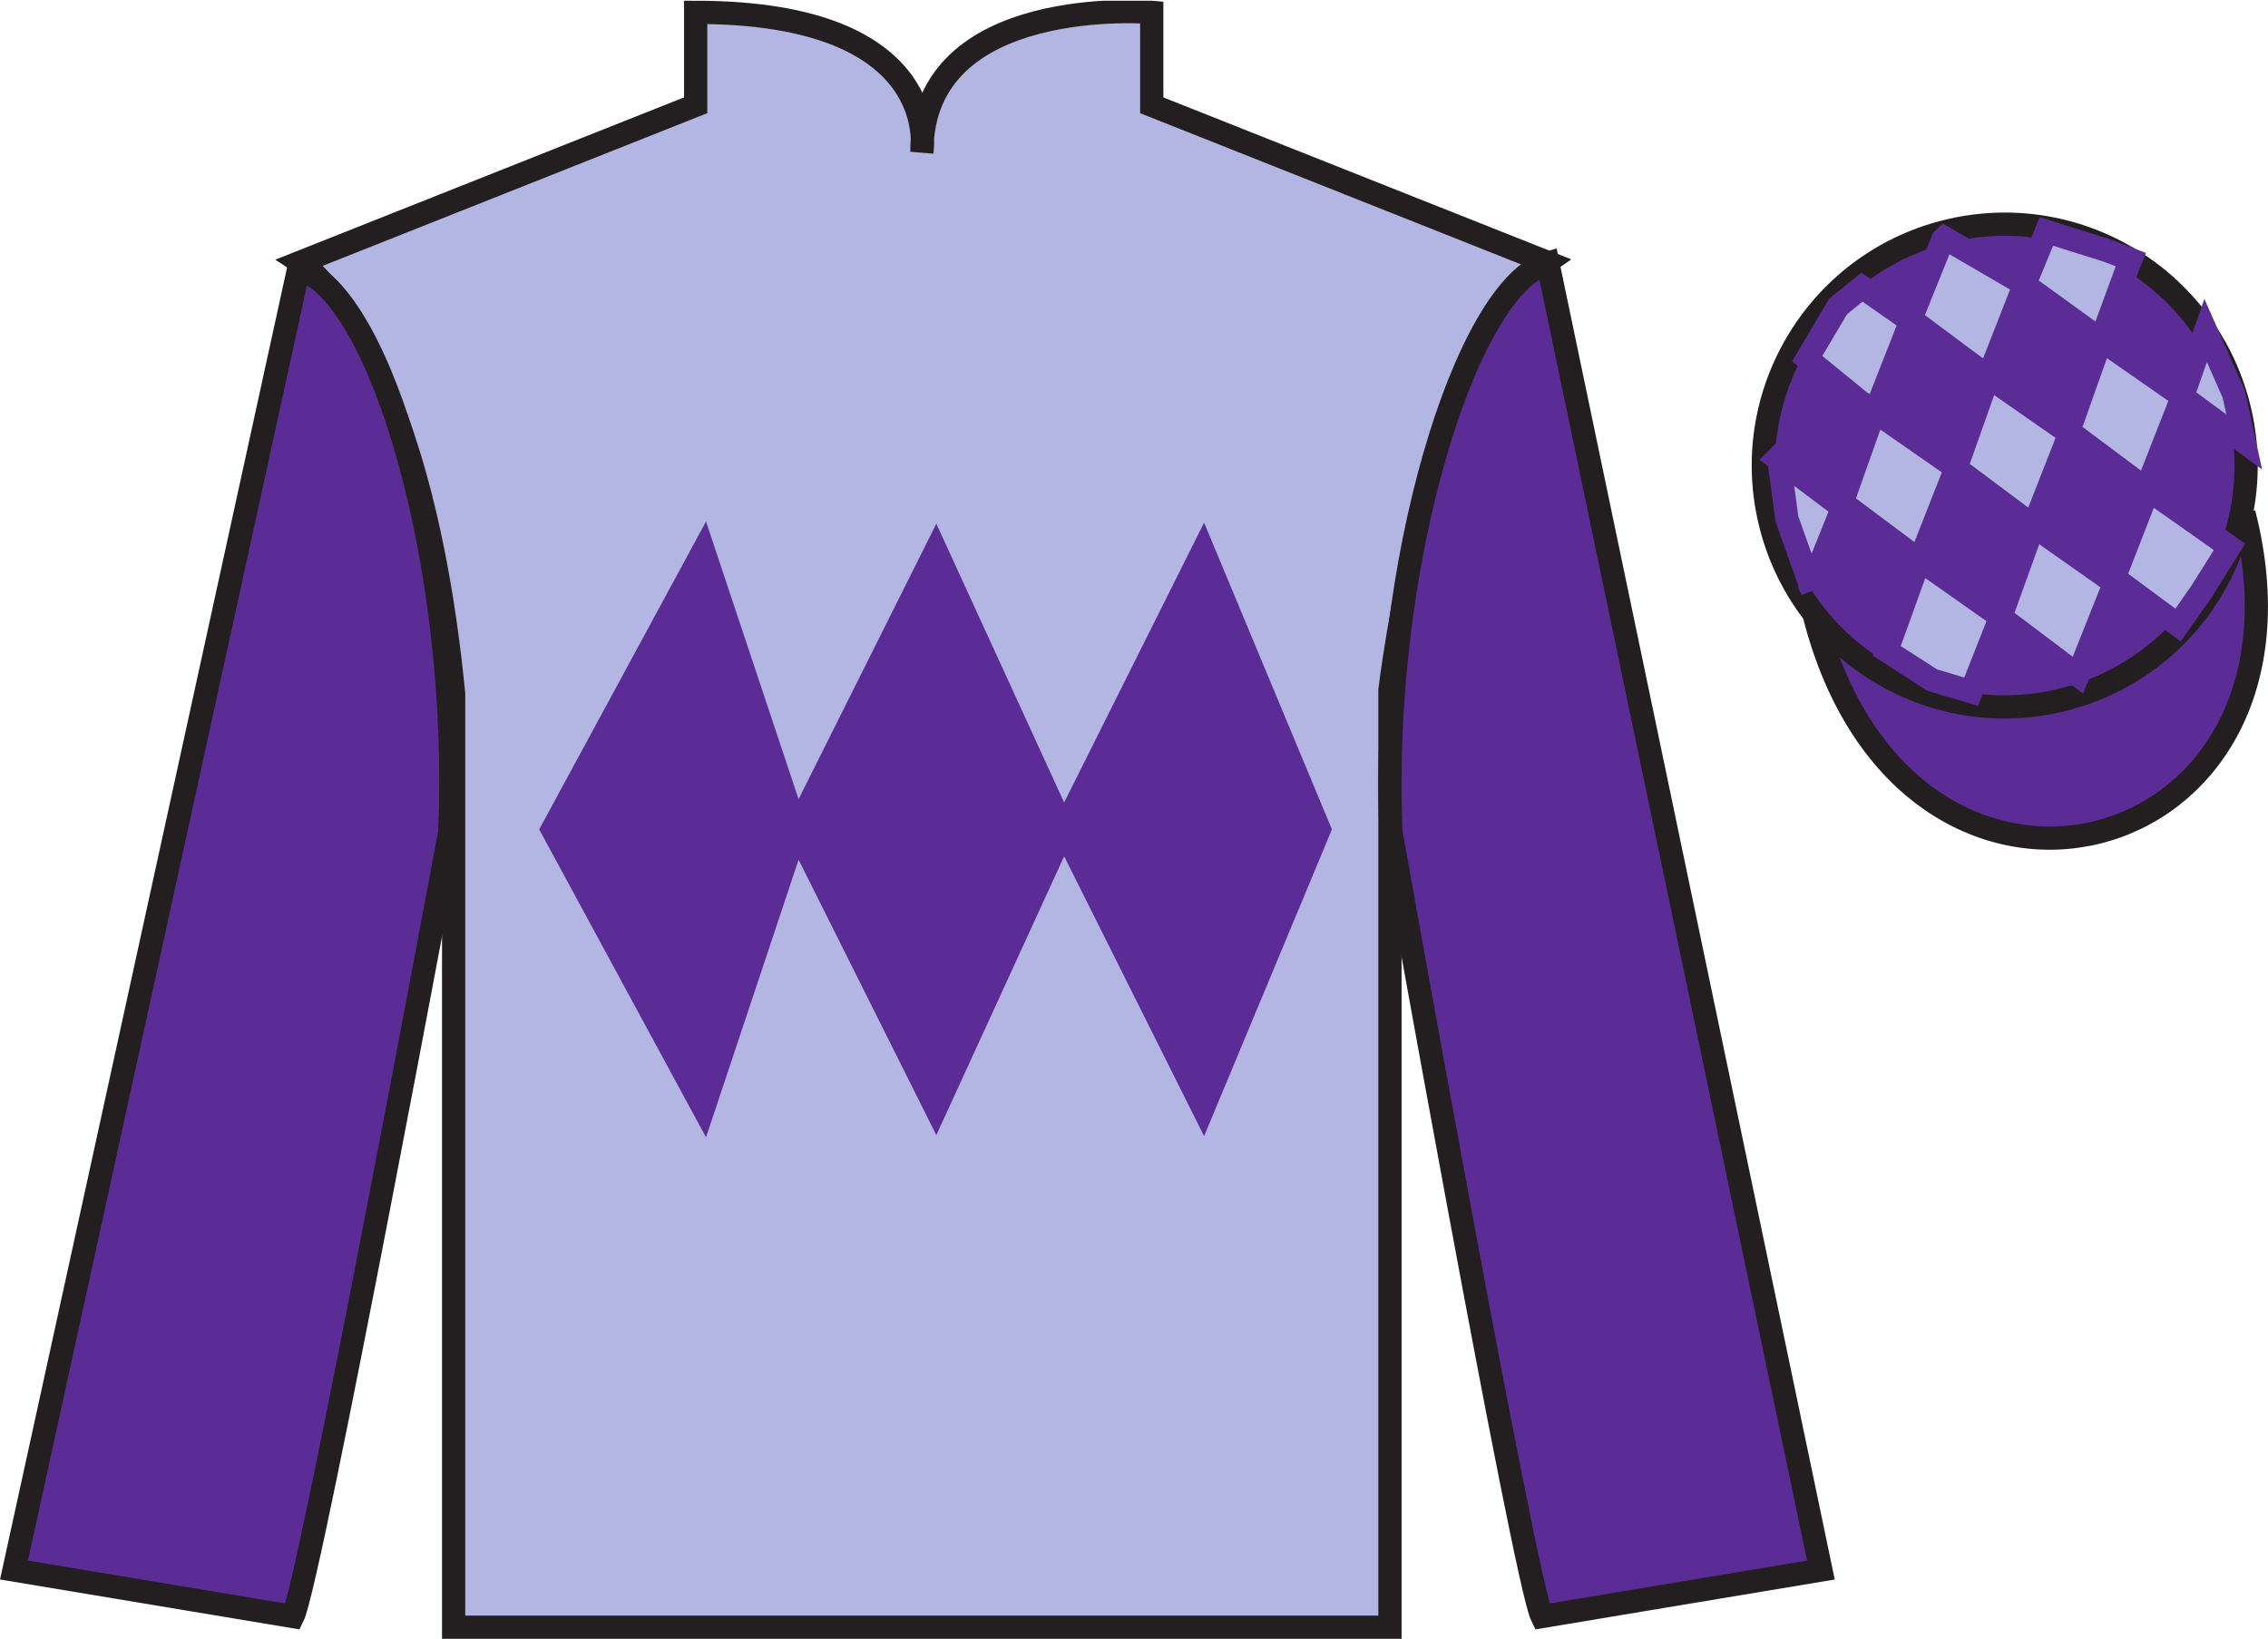 <?xml version="1.0" encoding="UTF-8"?>
<svg xmlns="http://www.w3.org/2000/svg" xmlns:xlink="http://www.w3.org/1999/xlink" width="97.59pt" height="70.53pt" viewBox="0 0 97.59 70.53" version="1.1">
<defs>
<clipPath id="clip1">
  <path d="M 0 70.531 L 97.59 70.531 L 97.59 0.031 L 0 0.031 L 0 70.531 Z M 0 70.531 "/>
</clipPath>
</defs>
<g id="surface0">
<g clip-path="url(#clip1)" clip-rule="nonzero">
<path style=" stroke:none;fill-rule:nonzero;fill:rgb(70.047%,70.898%,88.342%);fill-opacity:1;" d="M 12.934 11.281 C 12.934 11.281 18.02 14.531 19.52 29.863 C 19.52 29.863 19.52 44.863 19.52 70.031 L 59.809 70.031 L 59.809 29.695 C 59.809 29.695 61.602 14.695 66.559 11.281 L 49.559 4.531 L 49.559 0.531 C 49.559 0.531 39.668 -0.305 39.668 6.531 C 39.668 6.531 40.684 0.531 29.934 0.531 L 29.934 4.531 L 12.934 11.281 "/>
<path style="fill:none;stroke-width:10;stroke-linecap:butt;stroke-linejoin:miter;stroke:rgb(13.73%,12.16%,12.549%);stroke-opacity:1;stroke-miterlimit:4;" d="M 129.336 592.487 C 129.336 592.487 180.195 559.987 195.195 406.667 C 195.195 406.667 195.195 256.667 195.195 4.987 L 598.086 4.987 L 598.086 408.347 C 598.086 408.347 616.016 558.347 665.586 592.487 L 495.586 659.987 L 495.586 699.987 C 495.586 699.987 396.68 708.347 396.68 639.987 C 396.68 639.987 406.836 699.987 299.336 699.987 L 299.336 659.987 L 129.336 592.487 Z M 129.336 592.487 " transform="matrix(0.1,0,0,-0.1,0,70.53)"/>
<path style=" stroke:none;fill-rule:nonzero;fill:rgb(36.085%,17.488%,58.595%);fill-opacity:1;" d="M 12.602 69.57 C 13.352 68.07 19.352 35.82 19.352 35.82 C 19.852 24.32 16.352 12.57 12.852 11.57 L 0.602 67.57 L 12.602 69.57 "/>
<path style="fill:none;stroke-width:10;stroke-linecap:butt;stroke-linejoin:miter;stroke:rgb(13.73%,12.16%,12.549%);stroke-opacity:1;stroke-miterlimit:4;" d="M 126.016 9.597 C 133.516 24.597 193.516 347.097 193.516 347.097 C 198.516 462.097 163.516 579.597 128.516 589.597 L 6.016 29.597 L 126.016 9.597 Z M 126.016 9.597 " transform="matrix(0.1,0,0,-0.1,0,70.53)"/>
<path style=" stroke:none;fill-rule:nonzero;fill:rgb(36.085%,17.488%,58.595%);fill-opacity:1;" d="M 78.352 67.57 L 66.602 11.32 C 63.102 12.32 59.352 24.32 59.852 35.82 C 59.852 35.82 65.602 68.07 66.352 69.57 L 78.352 67.57 "/>
<path style="fill:none;stroke-width:10;stroke-linecap:butt;stroke-linejoin:miter;stroke:rgb(13.73%,12.16%,12.549%);stroke-opacity:1;stroke-miterlimit:4;" d="M 783.516 29.597 L 666.016 592.097 C 631.016 582.097 593.516 462.097 598.516 347.097 C 598.516 347.097 656.016 24.597 663.516 9.597 L 783.516 29.597 Z M 783.516 29.597 " transform="matrix(0.1,0,0,-0.1,0,70.53)"/>
<path style="fill-rule:nonzero;fill:rgb(36.085%,17.488%,58.595%);fill-opacity:1;stroke-width:10;stroke-linecap:butt;stroke-linejoin:miter;stroke:rgb(13.73%,12.16%,12.549%);stroke-opacity:1;stroke-miterlimit:4;" d="M 780.703 440.495 C 820.391 284.87 1004.336 332.448 965.547 484.441 " transform="matrix(0.1,0,0,-0.1,0,70.53)"/>
<path style=" stroke:none;fill-rule:nonzero;fill:rgb(36.085%,17.488%,58.595%);fill-opacity:1;" d="M 88.828 30.098 C 94.387 28.68 97.742 23.027 96.324 17.469 C 94.906 11.91 89.25 8.555 83.691 9.973 C 78.137 11.391 74.781 17.047 76.199 22.605 C 77.613 28.16 83.27 31.52 88.828 30.098 "/>
<path style="fill:none;stroke-width:10;stroke-linecap:butt;stroke-linejoin:miter;stroke:rgb(13.73%,12.16%,12.549%);stroke-opacity:1;stroke-miterlimit:4;" d="M 888.281 404.323 C 943.867 418.503 977.422 475.027 963.242 530.612 C 949.062 586.198 892.5 619.753 836.914 605.573 C 781.367 591.394 747.812 534.831 761.992 479.245 C 776.133 423.698 832.695 390.105 888.281 404.323 Z M 888.281 404.323 " transform="matrix(0.1,0,0,-0.1,0,70.53)"/>
<path style=" stroke:none;fill-rule:nonzero;fill:rgb(36.085%,17.488%,58.595%);fill-opacity:1;" d="M 23.77 35.695 L 30.27 23.695 L 34.27 35.695 L 40.27 23.695 L 45.77 35.695 L 51.77 23.695 L 56.77 35.695 L 51.77 47.695 L 45.77 35.695 L 40.27 47.695 L 34.27 35.695 L 30.27 47.695 L 23.77 35.695 "/>
<path style="fill:none;stroke-width:10;stroke-linecap:butt;stroke-linejoin:miter;stroke:rgb(36.085%,17.488%,58.595%);stroke-opacity:1;stroke-miterlimit:4;" d="M 237.695 348.347 L 302.695 468.347 L 342.695 348.347 L 402.695 468.347 L 457.695 348.347 L 517.695 468.347 L 567.695 348.347 L 517.695 228.347 L 457.695 348.347 L 402.695 228.347 L 342.695 348.347 L 302.695 228.347 L 237.695 348.347 Z M 237.695 348.347 " transform="matrix(0.1,0,0,-0.1,0,70.53)"/>
<path style=" stroke:none;fill-rule:nonzero;fill:rgb(70.047%,70.898%,88.342%);fill-opacity:1;" d="M 80.117 12.355 L 79.09 13.195 L 77.762 15.434 L 80.66 17.797 L 82.219 13.824 L 80.117 12.355 "/>
<path style="fill:none;stroke-width:10;stroke-linecap:butt;stroke-linejoin:miter;stroke:rgb(36.085%,17.488%,58.595%);stroke-opacity:1;stroke-miterlimit:4;" d="M 801.172 581.745 L 790.898 573.347 L 777.617 550.964 L 806.602 527.331 L 822.188 567.058 L 801.172 581.745 Z M 801.172 581.745 " transform="matrix(0.1,0,0,-0.1,0,70.53)"/>
<path style=" stroke:none;fill-rule:nonzero;fill:rgb(70.047%,70.898%,88.342%);fill-opacity:1;" d="M 83.809 10.32 L 83.672 10.242 L 83.598 10.312 L 82.219 13.73 L 85.555 16.219 L 87.113 12.246 L 83.809 10.32 "/>
<path style="fill:none;stroke-width:10;stroke-linecap:butt;stroke-linejoin:miter;stroke:rgb(36.085%,17.488%,58.595%);stroke-opacity:1;stroke-miterlimit:4;" d="M 838.086 602.097 L 836.719 602.878 L 835.977 602.175 L 822.188 567.995 L 855.547 543.112 L 871.133 582.839 L 838.086 602.097 Z M 838.086 602.097 " transform="matrix(0.1,0,0,-0.1,0,70.53)"/>
<path style=" stroke:none;fill-rule:nonzero;fill:rgb(70.047%,70.898%,88.342%);fill-opacity:1;" d="M 90.648 10.777 L 88.055 9.961 L 87.113 12.246 L 90.406 14.629 L 91.562 11.484 L 91.688 11.172 L 90.648 10.777 "/>
<path style="fill:none;stroke-width:10;stroke-linecap:butt;stroke-linejoin:miter;stroke:rgb(36.085%,17.488%,58.595%);stroke-opacity:1;stroke-miterlimit:4;" d="M 906.484 597.527 L 880.547 605.691 L 871.133 582.839 L 904.062 559.011 L 915.625 590.456 L 916.875 593.581 L 906.484 597.527 Z M 906.484 597.527 " transform="matrix(0.1,0,0,-0.1,0,70.53)"/>
<path style=" stroke:none;fill-rule:nonzero;fill:rgb(70.047%,70.898%,88.342%);fill-opacity:1;" d="M 80.656 17.703 L 79.266 21.629 L 82.602 24.121 L 84.164 20.145 L 80.656 17.703 "/>
<path style="fill:none;stroke-width:10;stroke-linecap:butt;stroke-linejoin:miter;stroke:rgb(36.085%,17.488%,58.595%);stroke-opacity:1;stroke-miterlimit:4;" d="M 806.562 528.269 L 792.656 489.011 L 826.016 464.089 L 841.641 503.855 L 806.562 528.269 Z M 806.562 528.269 " transform="matrix(0.1,0,0,-0.1,0,70.53)"/>
<path style=" stroke:none;fill-rule:nonzero;fill:rgb(70.047%,70.898%,88.342%);fill-opacity:1;" d="M 85.555 16.219 L 84.164 20.145 L 87.5 22.637 L 89.059 18.66 L 85.555 16.219 "/>
<path style="fill:none;stroke-width:10;stroke-linecap:butt;stroke-linejoin:miter;stroke:rgb(36.085%,17.488%,58.595%);stroke-opacity:1;stroke-miterlimit:4;" d="M 855.547 543.112 L 841.641 503.855 L 875 478.933 L 890.586 518.698 L 855.547 543.112 Z M 855.547 543.112 " transform="matrix(0.1,0,0,-0.1,0,70.53)"/>
<path style=" stroke:none;fill-rule:nonzero;fill:rgb(70.047%,70.898%,88.342%);fill-opacity:1;" d="M 90.406 14.629 L 89.016 18.555 L 92.352 21.047 L 93.91 17.07 L 90.406 14.629 "/>
<path style="fill:none;stroke-width:10;stroke-linecap:butt;stroke-linejoin:miter;stroke:rgb(36.085%,17.488%,58.595%);stroke-opacity:1;stroke-miterlimit:4;" d="M 904.062 559.011 L 890.156 519.753 L 923.516 494.831 L 939.102 534.597 L 904.062 559.011 Z M 904.062 559.011 " transform="matrix(0.1,0,0,-0.1,0,70.53)"/>
<path style=" stroke:none;fill-rule:nonzero;fill:rgb(70.047%,70.898%,88.342%);fill-opacity:1;" d="M 82.594 24.094 L 81.184 28.008 L 83.133 29.266 L 84.816 29.77 L 86.086 26.551 L 82.594 24.094 "/>
<path style="fill:none;stroke-width:10;stroke-linecap:butt;stroke-linejoin:miter;stroke:rgb(36.085%,17.488%,58.595%);stroke-opacity:1;stroke-miterlimit:4;" d="M 825.938 464.363 L 811.836 425.222 L 831.328 412.644 L 848.164 407.605 L 860.859 439.792 L 825.938 464.363 Z M 825.938 464.363 " transform="matrix(0.1,0,0,-0.1,0,70.53)"/>
<path style=" stroke:none;fill-rule:nonzero;fill:rgb(70.047%,70.898%,88.342%);fill-opacity:1;" d="M 87.5 22.637 L 86.086 26.551 L 89.41 29.059 L 90.988 25.094 L 87.5 22.637 "/>
<path style="fill:none;stroke-width:10;stroke-linecap:butt;stroke-linejoin:miter;stroke:rgb(36.085%,17.488%,58.595%);stroke-opacity:1;stroke-miterlimit:4;" d="M 875 478.933 L 860.859 439.792 L 894.102 414.714 L 909.883 454.363 L 875 478.933 Z M 875 478.933 " transform="matrix(0.1,0,0,-0.1,0,70.53)"/>
<path style=" stroke:none;fill-rule:nonzero;fill:rgb(70.047%,70.898%,88.342%);fill-opacity:1;" d="M 92.441 21.078 L 90.969 24.867 L 93.719 26.902 L 94.707 25.492 L 95.934 23.535 L 92.441 21.078 "/>
<path style="fill:none;stroke-width:10;stroke-linecap:butt;stroke-linejoin:miter;stroke:rgb(36.085%,17.488%,58.595%);stroke-opacity:1;stroke-miterlimit:4;" d="M 924.414 494.519 L 909.688 456.628 L 937.188 436.277 L 947.07 450.378 L 959.336 469.948 L 924.414 494.519 Z M 924.414 494.519 " transform="matrix(0.1,0,0,-0.1,0,70.53)"/>
<path style=" stroke:none;fill-rule:nonzero;fill:rgb(70.047%,70.898%,88.342%);fill-opacity:1;" d="M 76.469 19.734 L 76.531 19.672 L 76.891 22.336 L 77.977 25.391 L 77.914 25.266 L 79.285 21.852 L 76.469 19.734 "/>
<path style="fill:none;stroke-width:10;stroke-linecap:butt;stroke-linejoin:miter;stroke:rgb(36.085%,17.488%,58.595%);stroke-opacity:1;stroke-miterlimit:4;" d="M 764.688 507.956 L 765.312 508.581 L 768.906 481.941 L 779.766 451.394 L 779.141 452.644 L 792.852 486.784 L 764.688 507.956 Z M 764.688 507.956 " transform="matrix(0.1,0,0,-0.1,0,70.53)"/>
<path style=" stroke:none;fill-rule:nonzero;fill:rgb(70.047%,70.898%,88.342%);fill-opacity:1;" d="M 94.906 14.223 L 94.906 14.223 L 93.91 17.07 L 96.566 19.02 L 96.117 16.961 L 94.906 14.223 "/>
<path style="fill:none;stroke-width:10;stroke-linecap:butt;stroke-linejoin:miter;stroke:rgb(36.085%,17.488%,58.595%);stroke-opacity:1;stroke-miterlimit:4;" d="M 949.062 563.073 L 949.062 563.073 L 939.102 534.597 L 965.664 515.105 L 961.172 535.691 L 949.062 563.073 Z M 949.062 563.073 " transform="matrix(0.1,0,0,-0.1,0,70.53)"/>
</g>
</g>
</svg>
